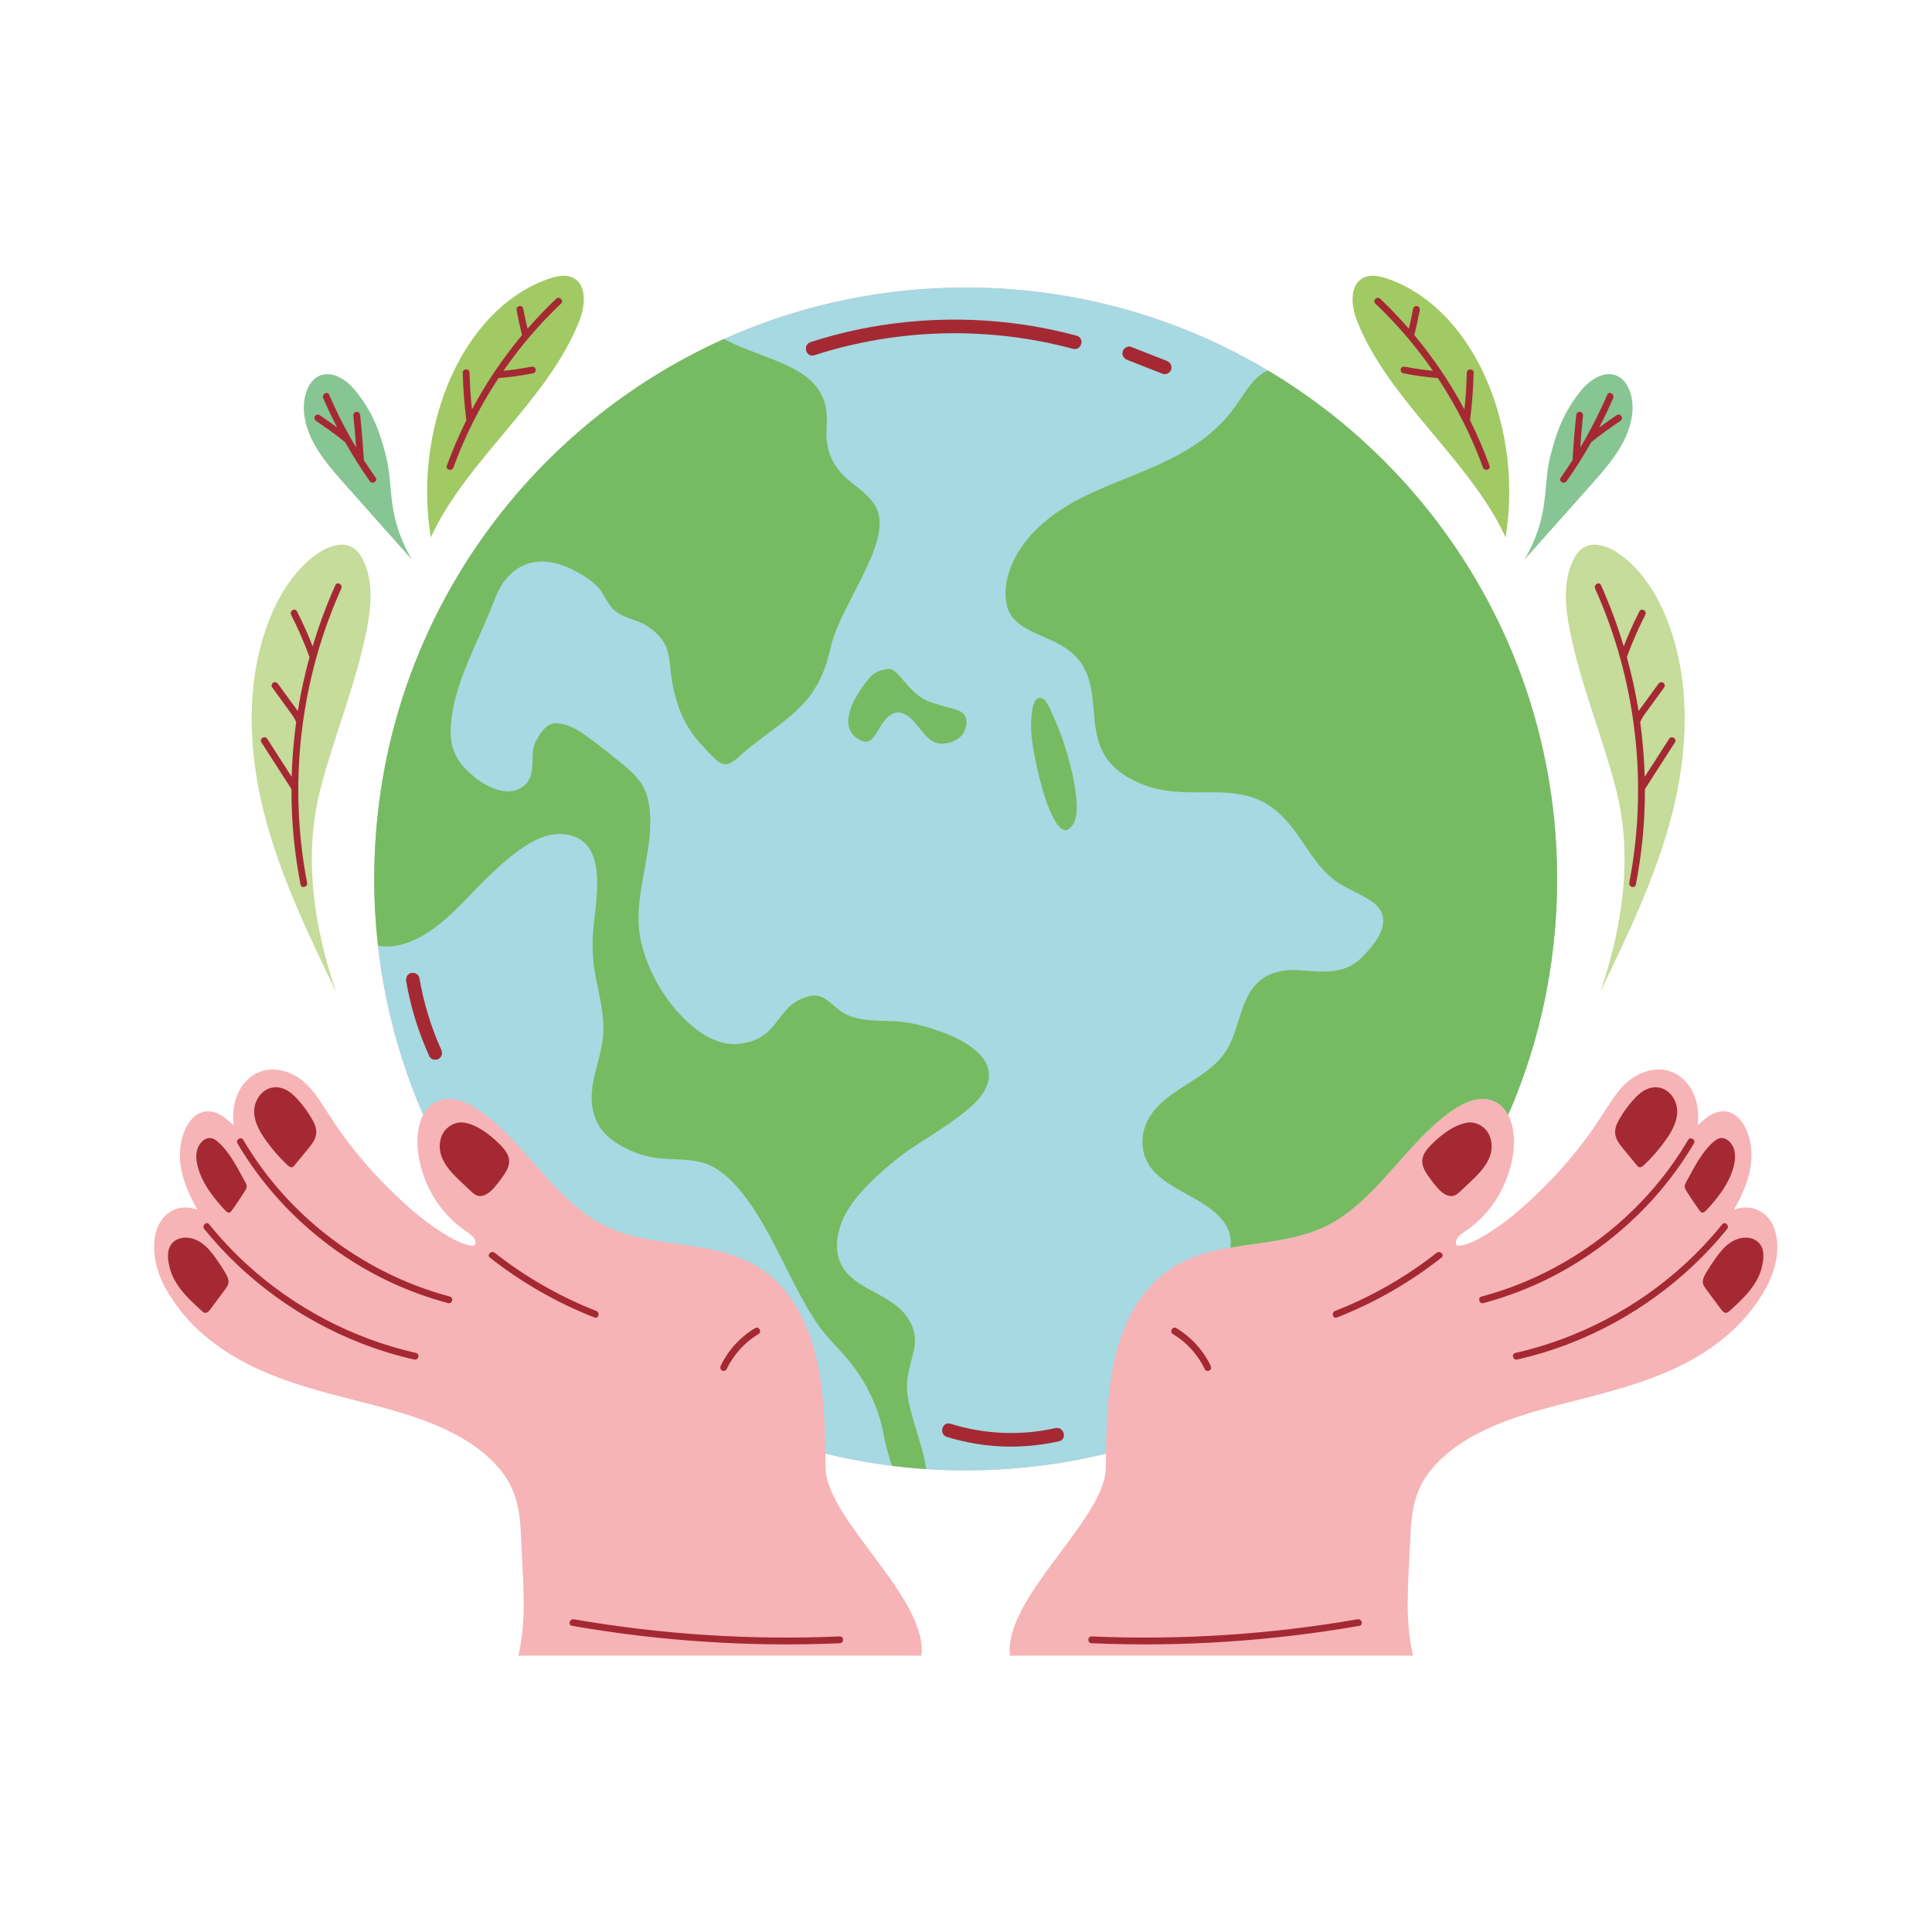 <svg xmlns="http://www.w3.org/2000/svg" xmlns:xlink="http://www.w3.org/1999/xlink" id="Capa_1" x="0px" y="0px" viewBox="0 0 2122 2122" style="enable-background:new 0 0 2122 2122;" xml:space="preserve"><path style="fill:#F6B4B7;" d="M1938.36,1333.998c-10.66-9.091-22.533-9.238-33.907-5.362 c15.422-26.813,26.282-57.451,14.019-86.876c-3.481-8.351-9.218-16.446-17.98-19.778c-8.852-3.367-17.87-0.343-25.213,5.021 c-3.734,2.731-7.284,5.759-10.689,8.969c2.217-18.053-1.6-36.911-15.15-50.079c-17.31-16.828-42.455-13.26-60.165,0.974 c-9.603,7.717-16.728,18.044-23.329,28.318c-6.826,10.629-13.666,21.208-21.094,31.432c-14.949,20.575-31.634,39.897-49.668,57.824 c-17.842,17.732-36.994,35.133-58.321,48.596c-9.715,6.134-22.433,14.097-34.156,15.179c-4.638,0.426-4.278-4.329-2.468-7.488 c2.577-4.497,7.746-7.288,11.819-10.226c18.249-13.172,32.382-31.04,41.103-51.783c8.129-19.34,12.702-42.869,7.354-63.568 c-0.942-3.647-2.299-7.233-4.073-10.577c34.594-79.407,53.822-167.048,53.822-259.194c0-358.767-290.838-649.607-649.604-649.607 S411.053,606.613,411.053,965.38c0,92.145,19.228,179.786,53.824,259.194c-1.774,3.345-3.131,6.93-4.073,10.577 c-5.347,20.699-0.775,44.229,7.354,63.568c8.721,20.743,22.855,38.611,41.103,51.783c4.073,2.938,9.242,5.729,11.819,10.226 c1.81,3.159,2.171,7.915-2.468,7.488c-11.722-1.082-24.441-9.045-34.156-15.179c-21.328-13.464-40.48-30.864-58.321-48.596 c-18.034-17.927-34.718-37.249-49.668-57.824c-7.428-10.224-14.268-20.804-21.094-31.432c-6.601-10.275-13.727-20.602-23.329-28.318 c-17.71-14.234-42.855-17.803-60.165-0.974c-13.549,13.169-17.367,32.026-15.15,50.079c-3.406-3.21-6.955-6.238-10.689-8.969 c-7.342-5.364-16.36-8.387-25.213-5.021c-8.763,3.333-14.5,11.428-17.98,19.778c-12.263,29.425-1.403,60.063,14.019,86.876 c-11.373-3.876-23.247-3.73-33.907,5.362c-14.173,12.09-15.466,33.602-12.292,50.643c3.89,20.881,16.046,40.677,29.176,56.996 c14.329,17.807,32.248,32.655,51.51,44.855c44.404,28.121,96.308,40.696,146.632,53.615 c52.435,13.459,113.884,29.997,150.425,72.937c9.569,11.247,15.203,22.762,18.609,34.94c3.776,13.51,4.804,27.834,5.408,43.505 c1.634,42.353,6.719,85.108-3.089,126.978h442.669c7.51-63.047-104.303-149.326-105.209-205.906 c-0.085-5.303-0.166-10.65-0.256-16.019c49.407,12.025,101.01,18.443,154.118,18.443c53.108,0,104.711-6.419,154.12-18.443 c-0.093,5.369-0.173,10.716-0.258,16.019c-0.906,56.58-112.72,142.859-105.21,205.906h442.669 c-9.81-41.871-4.724-84.625-3.089-126.978c0.604-15.671,1.632-29.995,5.408-43.505c3.406-12.178,9.04-23.693,18.609-34.94 c36.54-42.94,97.99-59.478,150.425-72.937c50.324-12.918,102.229-25.493,146.633-53.615c19.261-12.2,37.181-27.047,51.51-44.855 c13.13-16.319,25.286-36.114,29.176-56.996C1953.826,1367.601,1952.533,1346.088,1938.36,1333.998z"></path><path style="fill:#A6D9E2;" d="M1710.245,965.356c0,7.983-0.151,15.914-0.451,23.797c-0.1,3.491-0.249,6.984-0.448,10.477 c-0.2,3.742-0.399,7.532-0.699,11.325c-0.149,2.643-0.348,5.237-0.599,7.881c-0.1,1.598-0.248,3.145-0.397,4.741 c-1.946,22.002-4.989,43.703-9.081,65.006c-0.699,3.642-1.396,7.235-2.195,10.877c-2.046,9.829-4.341,19.656-6.884,29.334 c-0.699,2.745-1.398,5.488-2.195,8.183c-0.499,1.946-1.047,3.941-1.598,5.888c-0.696,2.543-1.447,5.038-2.195,7.532 c-2.244,7.635-4.638,15.167-7.184,22.651c-1.196,3.593-2.443,7.135-3.69,10.677c-4.941,13.868-10.329,27.488-16.166,40.859 c-2.643-4.989-6.236-9.43-10.977-12.623c-9.578-6.485-21.7-6.136-32.177-2.095c-20.056,7.783-37.317,24.348-52.236,39.364 c-29.683,29.934-54.628,65.955-90.299,89.302c-35.973,23.598-78.379,24.597-119.388,31.731c-3.793,0.597-7.583,1.296-11.376,2.095 c-22.45,4.69-44.151,12.621-62.212,26.94c-17.861,14.119-31.381,33.327-40.56,53.98c-19.657,44.402-21.654,94.942-22.45,143.285 c-49.393,12.022-101.027,18.409-154.111,18.409c-53.083,0-104.72-6.387-154.111-18.409c-0.848-48.343-2.843-98.883-22.499-143.285 c-9.181-20.653-22.701-39.861-40.511-53.98c-18.109-14.319-39.812-22.251-62.214-26.94c-44.451-9.23-91.498-8.034-130.81-33.826 c-35.622-23.347-60.616-59.369-90.301-89.302c-14.919-15.016-32.18-31.581-52.236-39.364c-10.426-4.041-22.55-4.389-32.177,2.095 c-4.741,3.193-8.331,7.634-10.977,12.623c-34.623-79.424-53.78-167.083-53.78-259.228c0-358.76,290.808-649.568,649.617-649.568 c121.232,0,234.731,33.227,331.868,91.1c5.937,3.542,11.825,7.184,17.661,10.874c23.298,14.867,45.549,31.181,66.703,48.894 c5.238,4.439,10.475,8.93,15.615,13.52c1.895,1.646,3.742,3.342,5.588,5.037c3.242,2.945,6.433,5.888,9.578,8.931 c2.295,2.146,4.538,4.341,6.784,6.487l1.296,1.247c2.246,2.244,4.492,4.438,6.687,6.684c7.284,7.335,14.368,14.818,21.252,22.499 c46.148,51.337,84.265,110.057,112.353,174.166c2.694,6.188,5.34,12.373,7.783,18.66c9.13,22.699,16.962,46.048,23.498,69.946 c0.999,3.642,1.946,7.283,2.894,10.974c0.899,3.642,1.795,7.284,2.694,10.977c3.442,14.516,6.336,29.186,8.78,44.053 c0.799,4.689,1.498,9.427,2.146,14.168c0.999,7.184,1.895,14.368,2.694,21.603c0.4,3.841,0.748,7.683,1.099,11.525 c0.197,1.995,0.348,3.942,0.497,5.937c0.75,9.03,1.299,18.061,1.598,27.189c0.1,2.046,0.149,4.141,0.2,6.236 C1710.145,952.732,1710.245,959.02,1710.245,965.356z"></path><path style="fill:#76BB61;" d="M454.867,1032.412c31.167-14.202,53.532-41.975,77.439-65.536 c12.787-12.602,26.002-25.04,40.852-35.208c11.939-8.175,25.79-15.384,40.586-15.622c12.806-0.21,25.369,4.146,32.899,14.95 c7.551,10.835,9.069,25.018,9.225,37.868c0.18,14.852-1.747,29.632-3.462,44.355c-2.36,20.258-2.136,39.603,1.827,59.71 c4.346,22.048,10.548,45.39,7.874,67.992c-2.665,22.528-12.745,43.563-12.19,66.54c0.395,16.446,6.344,31.152,19.04,41.866 c15.455,13.035,36.994,21.296,56.94,23.084c19.384,1.734,40.475-0.366,58.002,9.612c13.354,7.603,24.168,19.018,33.452,31.098 c22.855,29.739,38.197,64.625,55.429,97.712c8.105,15.561,16.499,31.098,26.65,45.439c11.306,15.975,26.239,28.842,37.963,44.538 c13.23,17.712,23.274,37.668,29.493,58.894c2.346,8.002,3.52,16.377,5.452,24.49c2.063,8.657,4.38,17.376,7.445,25.786 c12.382,1.537,24.879,2.699,37.466,3.53c-1.844-14.712-6.808-29.152-10.959-43.308c-4.071-13.893-8.758-28.131-9.993-42.635 c-1.328-15.569,4.56-30.804,7.729-45.792c4.107-19.408-5.384-36.986-20.845-48.687c-11.481-8.687-24.899-14.275-37.042-21.91 c-10.894-6.847-20.692-15.673-24.677-28.285c-5.201-16.463-0.577-35.563,7.574-50.231c10.248-18.45,25.87-33.558,41.459-47.498 c11.155-9.976,22.533-18.794,35.089-26.943c15.035-9.756,30.317-19.172,44.714-29.871c12.46-9.257,27.408-20.577,33.449-35.454 c13.277-32.692-29.293-52.645-53.266-60.813c-13.915-4.74-28.728-9.004-43.435-10.107c-19.198-1.442-43.144,0.809-60.409-9.31 c-7.281-4.267-12.865-10.538-19.741-15.301c-8.762-6.068-18.243-4.136-27.476,0.015c-14.758,6.633-21.542,19.693-31.578,31.371 c-10.487,12.204-26.236,18.093-42.209,17.973c-16.088-0.119-30.898-8.134-43.149-17.983c-28.723-23.096-51.154-60.207-58.774-96.26 c-8.465-40.054,8.229-81.335,10.288-121.266c0.92-17.839-0.336-39.145-11.779-53.858c-8.497-10.93-20.614-19.805-31.32-28.411 c-11.435-9.194-23.104-18.443-35.508-26.316c-6.093-3.866-13.252-6.76-20.373-7.99c-7.788-1.344-13.549,1.359-18.472,7.34 c-5.825,7.074-10.349,14.626-11.206,23.858c-0.702,7.549-0.117,15.208-1.533,22.694c-2.899,15.349-17.151,22.898-31.953,20.109 c-16.867-3.182-33.057-15.15-43.985-27.985c-9.455-11.101-13.223-24.046-12.901-38.518c0.816-36.504,17.722-72.485,32.102-105.337 c3.289-7.51,6.636-14.997,9.883-22.524c3.376-7.824,5.896-16.019,9.586-23.693c6.882-14.314,18.207-26.762,33.693-31.612 c16.402-5.138,33.956-0.794,48.87,6.743c9.049,4.572,19.008,10.509,26.229,17.712c6.789,6.773,10.153,16.029,16.192,23.359 c7.761,9.418,19.33,11.922,30.148,16.18c9.128,3.593,17.483,9.844,23.829,17.345c9.637,11.391,9.769,24.979,11.386,39.081 c2.528,22.058,9.232,45.32,21.851,63.763c6.833,9.985,15.671,19.464,24.26,27.987c4.339,4.307,10.112,10.032,16.775,7.793 c6.865-2.304,12.709-8.804,18.083-13.373c7.708-6.558,15.791-12.614,23.885-18.682c13.722-10.285,27.8-20.418,39.637-32.913 c12.221-12.904,20.813-28.297,26.263-45.171c3.043-9.418,4.589-19.228,7.769-28.589c2.86-8.429,6.521-16.584,10.353-24.606 c8.765-18.351,18.741-36.104,27.108-54.645c7.128-15.793,14.906-34.212,12.919-51.953c-2.236-19.951-21.3-30.85-35.03-42.674 c-15.856-13.654-23.742-31.352-23.038-52.278c0.363-10.787,1.238-21.415-2.007-31.89c-2.277-7.357-6.098-14.163-11.213-19.925 c-10.348-11.654-24.76-18.843-38.92-24.777c-19.966-8.368-41.281-14.909-60.446-25.091 C568.75,473.889,411.053,701.21,411.053,965.38c0,24.752,1.435,49.169,4.129,73.2 C428.627,1041.358,442.576,1038.013,454.867,1032.412z"></path><path style="fill:#A42933;" d="M460.595,1073.969c-0.684-3.985-5.584-6.222-9.206-5.228c-4.215,1.159-5.913,5.208-5.226,9.206 c4.894,28.465,13.549,56.012,25.447,82.316c1.666,3.683,7.009,4.574,10.238,2.687c3.788-2.217,4.356-6.543,2.685-10.241 C473.191,1127.629,465.257,1101.084,460.595,1073.969z"></path><path style="fill:#76BB61;" d="M1710.245,965.356c0,7.983-0.151,15.914-0.451,23.797c-0.1,3.491-0.249,6.984-0.448,10.477 c-0.2,3.742-0.399,7.532-0.699,11.325c-0.149,2.643-0.348,5.237-0.599,7.881c-0.1,1.598-0.248,3.145-0.397,4.741 c-1.946,22.002-4.989,43.703-9.081,65.006c-0.699,3.642-1.396,7.235-2.195,10.877c-2.046,9.829-4.341,19.656-6.884,29.334 c-0.699,2.745-1.398,5.488-2.195,8.183c-0.499,1.946-1.047,3.941-1.598,5.888c-0.696,2.543-1.447,5.038-2.195,7.532 c-2.244,7.635-4.638,15.167-7.184,22.651c-1.196,3.593-2.443,7.135-3.69,10.677c-4.941,13.868-10.329,27.488-16.166,40.859 c-2.643-4.989-6.236-9.43-10.977-12.623c-9.578-6.485-21.7-6.136-32.177-2.095c-20.056,7.783-37.317,24.348-52.236,39.364 c-29.683,29.934-54.628,65.955-90.299,89.302c-35.973,23.598-78.379,24.597-119.388,31.731c0.5-4.292,0.548-8.633-0.251-12.823 c-1.345-7.133-5.386-13.72-10.075-19.157c-10.577-12.224-25.744-19.908-39.615-27.739c-14.017-7.983-29.483-16.363-38.813-29.985 c-10.326-15.016-10.029-36.567-0.947-52.133c20.204-34.723,67.751-42.458,87.207-77.929c10.127-18.458,12.521-40.112,22.75-58.47 c5.686-10.178,14.068-18.26,24.994-22.55c11.276-4.441,23.349-4.441,35.222-3.542c23.05,1.744,45.349,3.84,63.261-13.72 c11.573-11.276,30.83-33.179,21.9-50.94c-3.342-6.685-9.878-11.225-16.163-14.916c-8.731-5.14-18.11-9.13-26.94-14.267 c-16.214-9.53-26.392-22.551-36.818-37.869c-13.72-20.056-27.142-41.307-49.193-53.132c-17.562-9.378-37.367-10.925-56.923-10.925 c-21.055,0-42.258,0.999-62.813-4.39c-21.603-5.688-44.45-17.613-55.727-37.668c-17.261-30.531-4.889-69.395-24.496-99.08 c-11.922-18.01-30.982-24.697-49.79-33.176c-14.816-6.636-29.383-15.316-32.628-32.48c-4.638-24.545,6.387-50.538,21.503-69.346 c16.465-20.555,38.265-36.019,61.714-47.695c45.849-22.85,97.037-35.322,137.597-67.848c10.178-8.182,19.257-17.413,27.191-27.79 c5.985-7.832,11.274-16.214,17.062-24.246c4.838-6.736,10.327-12.921,17.51-17.213c1.447-0.848,2.943-1.647,4.441-2.344 c5.937,3.542,11.825,7.184,17.661,10.874c23.298,14.919,45.549,31.281,66.703,48.894c5.238,4.439,10.475,8.93,15.615,13.52 c1.895,1.646,3.742,3.342,5.588,5.037c3.242,2.945,6.433,5.888,9.578,8.931c2.295,2.146,4.538,4.341,6.784,6.487l1.296,1.247 c2.246,2.244,4.492,4.438,6.687,6.684c7.233,7.335,14.319,14.818,21.252,22.499c46.148,51.337,84.265,110.057,112.353,174.166 c2.694,6.188,5.288,12.373,7.783,18.66c9.13,22.699,16.962,46.048,23.498,69.946c0.999,3.642,1.946,7.283,2.894,10.974 c0.899,3.642,1.795,7.284,2.694,10.977c3.442,14.516,6.336,29.186,8.78,44.053c0.75,4.689,1.498,9.427,2.146,14.168 c0.999,7.184,1.895,14.368,2.694,21.603c0.4,3.841,0.748,7.683,1.099,11.525c0.197,1.995,0.348,3.942,0.497,5.937 c0.75,9.03,1.299,18.061,1.598,27.189c0.1,2.046,0.149,4.141,0.2,6.236C1710.145,952.732,1710.245,959.02,1710.245,965.356z"></path><path style="fill:#76BB61;" d="M1056.896,782.758c-0.765-0.609-1.617-1.138-2.553-1.574c-5.206-2.426-11.528-3.581-17.035-5.247 c-5.953-1.802-12.046-3.447-17.834-5.737c-14.548-5.754-23.776-19.617-34.143-30.565c-2.989-3.155-6.358-5.31-10.865-4.779 c-7.271,0.855-14.791,3.876-19.563,9.603c-3.615,4.336-6.967,8.889-10.059,13.613c-5.734,8.772-10.957,18.473-12.745,28.913 c-1.464,8.553,0.545,17.135,7.612,22.648c5.562,4.336,12.331,7.661,18.005,1.946c5.038-5.074,7.861-12.063,12.017-17.817 c4.005-5.542,10.199-11.797,17.685-11.147c8.285,0.721,14.341,7.225,19.347,13.247c5.537,6.663,10.806,14.865,18.77,18.862 c8.75,4.392,21.588,1.062,28.776-5.018c4.602-3.892,7.211-10.791,7.231-16.816C1061.554,788.816,1059.922,785.167,1056.896,782.758z "></path><path style="fill:#76BB61;" d="M1181.234,869.254c-1.868-14.343-5.291-28.514-9.406-42.365 c-4.039-13.591-8.803-27.055-14.852-39.895c-2.461-5.22-7.113-19.569-13.959-20.419c-9.137-1.13-9.937,18.195-10.302,23.678 c-0.984,14.723,1.483,29.162,4.327,43.568c2.375,12.046,5.222,24.017,8.767,35.773c3.016,10.005,6.436,20.071,11.437,29.281 c2.719,5.011,6.896,12.192,12.436,12.969c0.47,0.066,1.484,0,2.548-0.388c0.68-0.246,2.022-1.125,2.809-1.841 c2.487-2.273,4.443-5.045,5.505-8.256C1183.882,891.295,1182.574,879.547,1181.234,869.254z"></path><path style="fill:#A42933;" d="M456.916,1486.011c-69.332-15.739-134.097-49.729-186.437-97.858 c-14.655-13.476-28.265-28.029-40.806-43.486c-3.033-3.742-8.299,1.581-5.291,5.291c45.198,55.715,104.879,99.005,171.64,125.193 c19.15,7.512,38.845,13.522,58.903,18.075C459.615,1494.292,461.617,1487.078,456.916,1486.011z"></path><path style="fill:#A42933;" d="M494.092,1424.043c-73.249-19.488-139.672-61.612-189.048-119.073 c-14.149-16.468-26.748-34.18-37.786-52.871c-2.448-4.144-8.918-0.383-6.463,3.778c39.308,66.56,99.156,120.454,169.283,152.946 c19.99,9.262,40.735,16.772,62.026,22.436C496.762,1432.499,498.75,1425.283,494.092,1424.043z"></path><path style="fill:#A42933;" d="M654.937,1439.868c-40.061-15.7-77.743-37.252-111.57-63.849c-3.744-2.945-9.077,2.317-5.291,5.291 c34.918,27.454,73.515,49.566,114.874,65.773C657.434,1448.842,659.38,1441.607,654.937,1439.868z"></path><path style="fill:#A42933;" d="M792.923,1505.253c1.632,0.955,4.248,0.492,5.12-1.342c7.64-16.044,19.805-29.564,35.062-38.696 c4.129-2.473,0.37-8.945-3.776-6.463c-16.28,9.747-29.585,24.241-37.749,41.384C790.714,1501.958,791.077,1504.174,792.923,1505.253 z"></path><path style="fill:#A42933;" d="M922.352,1797.363c-97.702,4.195-195.703-2.083-292.051-18.842c-4.712-0.821-6.733,6.389-1.99,7.215 c97.013,16.877,195.659,23.335,294.041,19.11C927.151,1804.642,927.175,1797.156,922.352,1797.363z"></path><path style="fill:#A42933;" d="M247.322,1397.744c-3.113-5.186-6.421-10.258-9.912-15.201c-4.704-6.663-9.861-13.203-16.623-17.766 c-6.962-4.699-16.209-7.094-24.351-4.197c-1.491,0.531-2.916,1.247-4.222,2.141c-2.507,1.72-4.568,4.105-5.822,6.874 c-2.979,6.566-1.91,14.928-0.316,21.713c1.313,5.581,3.508,10.942,6.367,15.905c7.296,12.638,18.261,22.674,29.05,32.499 c1.126,1.026,2.37,2.105,3.888,2.227c2.331,0.185,4.146-1.893,5.539-3.768c5.525-7.43,11.048-14.86,16.572-22.292 c1.328-1.783,2.682-3.628,3.237-5.781C251.822,1405.844,249.585,1401.508,247.322,1397.744z"></path><path style="fill:#A42933;" d="M269,1297.662c-8.58-15.315-16.256-31.729-29.685-43.527c-3.432-3.016-7.505-5.338-12.117-3.703 c-4.292,1.52-7.686,5.359-9.518,9.435c-2.224,4.945-2.463,10.604-1.625,15.961c1.949,12.436,7.976,24.1,15.228,34.236 c4.935,6.896,10.375,13.432,16.261,19.539c1.25,1.296,2.911,2.682,4.633,2.171c1.055-0.314,1.773-1.264,2.414-2.161 c4.916-6.894,9.649-13.92,14.197-21.065c1.018-1.6,2.059-3.301,2.139-5.196C271.017,1301.324,269.995,1299.433,269,1297.662z"></path><path style="fill:#A42933;" d="M342.272,1228.438c-4.073-6.982-8.821-13.566-14.156-19.639 c-5.235-5.959-11.564-11.873-19.462-13.907c-17.552-4.522-30.877,12.28-29.408,28.589c0.955,10.578,6.489,20.173,12.636,28.83 c6.996,9.859,14.962,19.026,23.749,27.328c1.564,1.479,3.676,3.038,5.666,2.219c0.867-0.356,1.501-1.106,2.095-1.832 c4.894-5.944,9.79-11.89,14.685-17.837c4.343-5.276,8.889-11.05,9.293-17.871C347.702,1238.683,345.117,1233.312,342.272,1228.438z"></path><path style="fill:#A42933;" d="M547.919,1255.928c-5.893-5.722-12.19-11.132-19.235-15.398c-3.681-2.227-7.547-4.185-11.617-5.596 c-2.986-1.033-6.08-1.868-9.242-2.104c-7.296-0.548-14.836,3.42-19.31,9.066c-2.271,2.865-3.81,6.276-4.663,9.82 c-1.379,5.756-1.113,11.971,0.797,17.576c4.102,12.053,13.702,21.279,22.974,30.004c3.186,2.999,6.375,6,9.561,8.999 c2.061,1.939,4.207,3.932,6.884,4.845c6.926,2.363,13.891-3.218,18.699-8.733c3.788-4.346,7.303-8.93,10.514-13.72 c3.074-4.582,5.961-9.664,5.927-15.181C559.161,1267.76,553.476,1261.324,547.919,1255.928z"></path><path style="fill:#A42933;" d="M1664.404,1486.011c69.332-15.739,134.097-49.729,186.437-97.858 c14.655-13.476,28.265-28.029,40.804-43.486c3.035-3.742,8.302,1.581,5.293,5.291c-45.198,55.715-104.879,99.005-171.64,125.193 c-19.15,7.512-38.845,13.522-58.903,18.075C1661.705,1494.292,1659.703,1487.078,1664.404,1486.011z"></path><path style="fill:#A42933;" d="M1627.228,1424.043c73.246-19.488,139.672-61.612,189.048-119.073 c14.149-16.468,26.748-34.18,37.786-52.871c2.448-4.144,8.918-0.383,6.463,3.778c-39.31,66.56-99.156,120.454-169.285,152.946 c-19.987,9.262-40.735,16.772-62.024,22.436C1624.558,1432.499,1622.57,1425.283,1627.228,1424.043z"></path><path style="fill:#A42933;" d="M1466.381,1439.868c40.063-15.7,77.746-37.252,111.573-63.849c3.744-2.945,9.077,2.317,5.291,5.291 c-34.918,27.454-73.515,49.566-114.873,65.773C1463.887,1448.842,1461.94,1441.607,1466.381,1439.868z"></path><path style="fill:#A42933;" d="M1328.397,1505.253c-1.632,0.955-4.248,0.492-5.12-1.342c-7.64-16.044-19.805-29.564-35.062-38.696 c-4.129-2.473-0.37-8.945,3.776-6.463c16.28,9.747,29.585,24.241,37.749,41.384 C1330.607,1501.958,1330.244,1504.174,1328.397,1505.253z"></path><path style="fill:#A42933;" d="M1198.969,1797.363c97.702,4.195,195.703-2.083,292.051-18.842c4.712-0.821,6.733,6.389,1.99,7.215 c-97.012,16.877-195.659,23.335-294.041,19.11C1194.169,1804.642,1194.145,1797.156,1198.969,1797.363z"></path><path style="fill:#A42933;" d="M1873.995,1397.744c3.116-5.186,6.424-10.258,9.912-15.201c4.707-6.663,9.863-13.203,16.626-17.766 c6.962-4.699,16.209-7.094,24.351-4.197c1.491,0.531,2.916,1.247,4.222,2.141c2.506,1.72,4.567,4.105,5.822,6.874 c2.977,6.566,1.91,14.928,0.316,21.713c-1.313,5.581-3.508,10.942-6.367,15.905c-7.296,12.638-18.261,22.674-29.05,32.499 c-1.126,1.026-2.37,2.105-3.888,2.227c-2.331,0.185-4.146-1.893-5.542-3.768c-5.523-7.43-11.048-14.86-16.57-22.292 c-1.328-1.783-2.682-3.628-3.237-5.781C1869.496,1405.844,1871.735,1401.508,1873.995,1397.744z"></path><path style="fill:#A42933;" d="M1852.317,1297.662c8.582-15.315,16.258-31.729,29.688-43.527c3.432-3.016,7.505-5.338,12.117-3.703 c4.292,1.52,7.686,5.359,9.518,9.435c2.224,4.945,2.463,10.604,1.625,15.961c-1.949,12.436-7.976,24.1-15.228,34.236 c-4.935,6.896-10.375,13.432-16.263,19.539c-1.247,1.296-2.909,2.682-4.633,2.171c-1.055-0.314-1.771-1.264-2.412-2.161 c-4.916-6.894-9.649-13.92-14.197-21.065c-1.018-1.6-2.058-3.301-2.141-5.196 C1850.303,1301.324,1851.325,1299.433,1852.317,1297.662z"></path><path style="fill:#A42933;" d="M1779.048,1228.438c4.073-6.982,8.821-13.566,14.156-19.639c5.235-5.959,11.564-11.873,19.461-13.907 c17.552-4.522,30.877,12.28,29.406,28.589c-0.953,10.578-6.487,20.173-12.634,28.83c-6.996,9.859-14.962,19.026-23.749,27.328 c-1.564,1.479-3.676,3.038-5.667,2.219c-0.867-0.356-1.501-1.106-2.095-1.832c-4.894-5.944-9.791-11.89-14.685-17.837 c-4.343-5.276-8.889-11.05-9.293-17.871C1773.619,1238.683,1776.203,1233.312,1779.048,1228.438z"></path><path style="fill:#A42933;" d="M1573.401,1255.928c5.893-5.722,12.19-11.132,19.235-15.398c3.681-2.227,7.547-4.185,11.617-5.596 c2.986-1.033,6.08-1.868,9.242-2.104c7.296-0.548,14.836,3.42,19.31,9.066c2.271,2.865,3.81,6.276,4.663,9.82 c1.379,5.756,1.114,11.971-0.797,17.576c-4.102,12.053-13.702,21.279-22.974,30.004c-3.187,2.999-6.375,6-9.561,8.999 c-2.061,1.939-4.207,3.932-6.884,4.845c-6.926,2.363-13.89-3.218-18.699-8.733c-3.788-4.346-7.303-8.93-10.514-13.72 c-3.074-4.582-5.961-9.664-5.927-15.181C1562.159,1267.76,1567.844,1261.324,1573.401,1255.928z"></path><path style="fill:#A42933;" d="M1182.496,368.701c-74.192-19.963-152.43-23.008-227.986-9.154 c-21.722,3.983-43.137,9.432-64.152,16.204c-9.13,2.943-5.225,17.398,3.978,14.434c91.763-29.576,191.071-32.107,284.183-7.05 C1187.828,385.639,1191.801,371.205,1182.496,368.701z"></path><path style="fill:#A42933;" d="M1281.236,396.247c-12.994-5.106-25.988-10.214-38.979-15.323c-3.654-1.437-8.375,1.571-9.206,5.225 c-0.982,4.305,1.316,7.669,5.225,9.206c12.994,5.108,25.987,10.217,38.981,15.325c3.652,1.435,8.373-1.573,9.206-5.228 C1287.442,401.149,1285.146,397.784,1281.236,396.247z"></path><path style="fill:#A42933;" d="M1159.183,1568.571c-38.163,8.587-77.821,6.828-115.151-4.787 c-9.221-2.867-13.162,11.576-3.981,14.433c39.876,12.405,82.389,13.949,123.11,4.787 C1172.554,1580.89,1168.579,1566.456,1159.183,1568.571z"></path><path style="fill:#C5DC9A;" d="M402.615,692.535c5.155-25.851,7.749-53.875-3.876-77.534c-2.399-4.884-5.486-9.608-9.949-12.721 c-11.834-8.261-28.344-2.453-40.158,5.834c-25.808,18.098-42.982,46.328-54.075,75.831c-24.87,66.148-21.927,140.177-4.606,208.69 c17.318,68.513,48.257,132.691,78.996,196.322c-30.192-88.799-32.424-162.347-17.291-221.267 C366.79,808.768,390.717,752.196,402.615,692.535z"></path><path style="fill:#87C594;" d="M424.056,501.306c-7.208-28.721-15.296-49.48-33.897-72.52c-9.846-12.195-26.543-22.728-40.46-15.52 c-6.538,3.387-10.799,10.078-13.196,17.038c-6.882,19.978-0.351,42.321,10.383,60.521c9.181,15.571,21.276,29.186,33.291,42.694 c24.129,27.13,48.258,54.258,72.387,81.387C424.056,566.309,432.595,535.318,424.056,501.306z"></path><path style="fill:#A1C964;" d="M629.139,304.999c-7.905-3.861-17.35-1.871-25.681,0.957 c-56.092,19.03-95.553,71.239-115.668,126.953c-18.07,50.054-23.154,104.73-14.626,157.256 c39.371-85.556,129.385-150.761,163.453-238.563C642.895,335.427,644.73,312.611,629.139,304.999z"></path><path style="fill:#A42933;" d="M368.369,642.686c-9.802,21.834-18.097,44.304-24.96,67.193 c-5.113-13.067-10.836-25.893-17.221-38.39c-2.192-4.29-8.652-0.506-6.463,3.779c7.603,14.879,14.292,30.192,20.019,45.892 l0.263,0.431c-5.386,19.527-9.691,39.342-12.901,59.34c-2.168-3.155-4.579-6.168-6.775-9.186 c-5.006-6.882-10.009-13.764-15.016-20.645c-1.186-1.632-3.252-2.436-5.118-1.343c-1.613,0.94-2.538,3.476-1.342,5.118 c4.85,6.67,9.701,13.342,14.553,20.012c2.331,3.206,4.692,6.395,6.992,9.622c1.966,2.765,3.817,5.613,4.882,8.846 c-2.729,19.849-4.38,39.841-4.923,59.887c-8.926-13.9-17.851-27.8-26.779-41.698c-2.592-4.042-9.074-0.292-6.46,3.776 c10.969,17.082,21.939,34.163,32.908,51.244l0.105,0.11c-0.024,10.392,0.224,20.792,0.799,31.181 c1.364,24.75,4.467,49.383,9.162,73.721c0.911,4.724,8.124,2.724,7.215-1.99c-11.149-57.815-12.616-117.314-4.65-175.57l0.141-0.974 c3.637-26.241,9.179-52.229,16.624-77.69c6.879-23.517,15.371-46.535,25.407-68.888 C376.788,642.107,370.339,638.296,368.369,642.686z"></path><path style="fill:#A42933;" d="M412.627,524.697c-4.497-6.368-8.82-12.853-13.013-19.415c-0.989-16.436-2.324-32.848-4.022-49.225 c-0.207-2.009-1.571-3.742-3.742-3.742c-1.861,0-3.951,1.717-3.742,3.742c1.228,11.844,2.202,23.71,3.057,35.586 c-1.844-3.101-3.639-6.234-5.421-9.374l-0.668-1.154c-8.687-15.427-16.574-31.306-23.607-47.586 c-1.905-4.409-8.353-0.602-6.46,3.778c4.721,10.93,9.854,21.666,15.328,32.221c-6.368-4.685-12.863-9.203-19.384-13.651 c-1.669-1.141-4.148-0.317-5.118,1.342c-1.082,1.849-0.331,3.978,1.343,5.121c10.884,7.425,21.758,14.97,31.914,23.376 c8.305,14.682,17.328,28.96,27.072,42.76C408.921,532.378,415.414,528.643,412.627,524.697z"></path><path style="fill:#A42933;" d="M610.883,328.141c-11.035,10.465-21.515,21.474-31.466,32.918c-1.756-7.371-3.382-14.77-4.765-22.219 c-0.37-1.988-2.773-3.116-4.602-2.614c-2.087,0.572-2.984,2.609-2.614,4.601c1.698,9.145,3.693,18.229,5.949,27.252 c-21.111,25.252-39.554,52.652-55.042,81.683c-1.43-13.427-2.305-26.909-2.599-40.414c-0.105-4.809-7.588-4.826-7.483,0 c0.38,17.464,1.715,34.889,3.99,52.209c-8.076,16.205-15.252,32.874-21.457,49.941c-1.647,4.534,5.581,6.487,7.218,1.988 c12.584-34.626,29.276-67.597,49.529-98.216c12.806-1.04,25.552-2.794,38.151-5.303c1.983-0.395,3.123-2.755,2.614-4.604 c-0.568-2.066-2.614-3.009-4.602-2.614c-10.18,2.027-20.44,3.528-30.762,4.548c18.443-26.677,39.62-51.473,63.232-73.863 C619.677,330.112,614.379,324.828,610.883,328.141z"></path><path style="fill:#C5DC9A;" d="M1724.196,692.535c-5.155-25.851-7.749-53.875,3.876-77.534c2.402-4.884,5.488-9.608,9.951-12.721 c11.834-8.261,28.34-2.453,40.158,5.834c25.808,18.098,42.981,46.328,54.073,75.831c24.872,66.148,21.927,140.177,4.609,208.69 c-17.32,68.513-48.258,132.691-78.996,196.322c30.19-88.799,32.424-162.347,17.289-221.267 C1760.023,808.768,1736.094,752.196,1724.196,692.535z"></path><path style="fill:#87C594;" d="M1702.754,501.306c7.211-28.721,15.299-49.48,33.9-72.52c9.846-12.195,26.543-22.728,40.46-15.52 c6.538,3.387,10.799,10.078,13.196,17.038c6.881,19.978,0.351,42.321-10.383,60.521c-9.184,15.571-21.276,29.186-33.291,42.694 c-24.129,27.13-48.26,54.258-72.389,81.387C1702.754,566.309,1694.216,535.318,1702.754,501.306z"></path><path style="fill:#A1C964;" d="M1497.675,304.999c7.903-3.861,17.349-1.871,25.681,0.957 c56.089,19.03,95.553,71.239,115.667,126.953c18.068,50.054,23.154,104.73,14.624,157.256 c-39.371-85.556-129.385-150.761-163.453-238.563C1483.918,335.427,1482.084,312.611,1497.675,304.999z"></path><path style="fill:#A42933;" d="M1758.442,642.686c9.802,21.834,18.099,44.304,24.959,67.193 c5.113-13.067,10.838-25.893,17.222-38.39c2.193-4.29,8.65-0.506,6.461,3.779c-7.603,14.879-14.29,30.192-20.017,45.892 l-0.263,0.431c5.386,19.527,9.688,39.342,12.901,59.34c2.168-3.155,4.579-6.168,6.772-9.186 c5.006-6.882,10.012-13.764,15.018-20.645c1.186-1.632,3.25-2.436,5.118-1.343c1.61,0.94,2.538,3.476,1.343,5.118 c-4.85,6.67-9.703,13.342-14.553,20.012c-2.334,3.206-4.692,6.395-6.992,9.622c-1.966,2.765-3.819,5.613-4.882,8.846 c2.726,19.849,4.38,39.841,4.923,59.887c8.926-13.9,17.851-27.8,26.777-41.698c2.594-4.042,9.074-0.292,6.463,3.776 c-10.969,17.082-21.939,34.163-32.908,51.244l-0.105,0.11c0.025,10.392-0.227,20.792-0.799,31.181 c-1.364,24.75-4.468,49.383-9.162,73.721c-0.911,4.724-8.124,2.724-7.216-1.99c11.147-57.815,12.616-117.314,4.651-175.57 l-0.144-0.974c-3.637-26.241-9.177-52.229-16.624-77.69c-6.877-23.517-15.371-46.535-25.406-68.888 C1750.025,642.107,1756.471,638.296,1758.442,642.686z"></path><path style="fill:#A42933;" d="M1714.187,524.697c4.497-6.368,8.818-12.853,13.013-19.415c0.986-16.436,2.324-32.848,4.022-49.225 c0.207-2.009,1.569-3.742,3.742-3.742c1.861,0,3.951,1.717,3.742,3.742c-1.228,11.844-2.202,23.71-3.06,35.586 c1.846-3.101,3.642-6.234,5.42-9.374l0.67-1.154c8.687-15.427,16.573-31.306,23.605-47.586c1.905-4.409,8.356-0.602,6.463,3.778 c-4.724,10.93-9.856,21.666-15.33,32.221c6.37-4.685,12.863-9.203,19.384-13.651c1.671-1.141,4.151-0.317,5.12,1.342 c1.082,1.849,0.332,3.978-1.342,5.121c-10.884,7.425-21.759,14.97-31.917,23.376c-8.304,14.682-17.325,28.96-27.071,42.76 C1717.892,532.378,1711.4,528.643,1714.187,524.697z"></path><path style="fill:#A42933;" d="M1515.928,328.141c11.038,10.465,21.515,21.474,31.469,32.918c1.754-7.371,3.379-14.77,4.765-22.219 c0.368-1.988,2.772-3.116,4.602-2.614c2.087,0.572,2.984,2.609,2.614,4.601c-1.7,9.145-3.693,18.229-5.951,27.252 c21.111,25.252,39.556,52.652,55.045,81.683c1.427-13.427,2.304-26.909,2.597-40.414c0.105-4.809,7.588-4.826,7.484,0 c-0.378,17.464-1.712,34.889-3.99,52.209c8.078,16.205,15.254,32.874,21.457,49.941c1.649,4.534-5.581,6.487-7.216,1.988 c-12.587-34.626-29.276-67.597-49.529-98.216c-12.806-1.04-25.552-2.794-38.153-5.303c-1.983-0.395-3.121-2.755-2.611-4.604 c0.567-2.066,2.614-3.009,4.601-2.614c10.181,2.027,20.441,3.528,30.76,4.548c-18.441-26.677-39.62-51.473-63.233-73.863 C1507.136,330.112,1512.435,324.828,1515.928,328.141z"></path></svg>